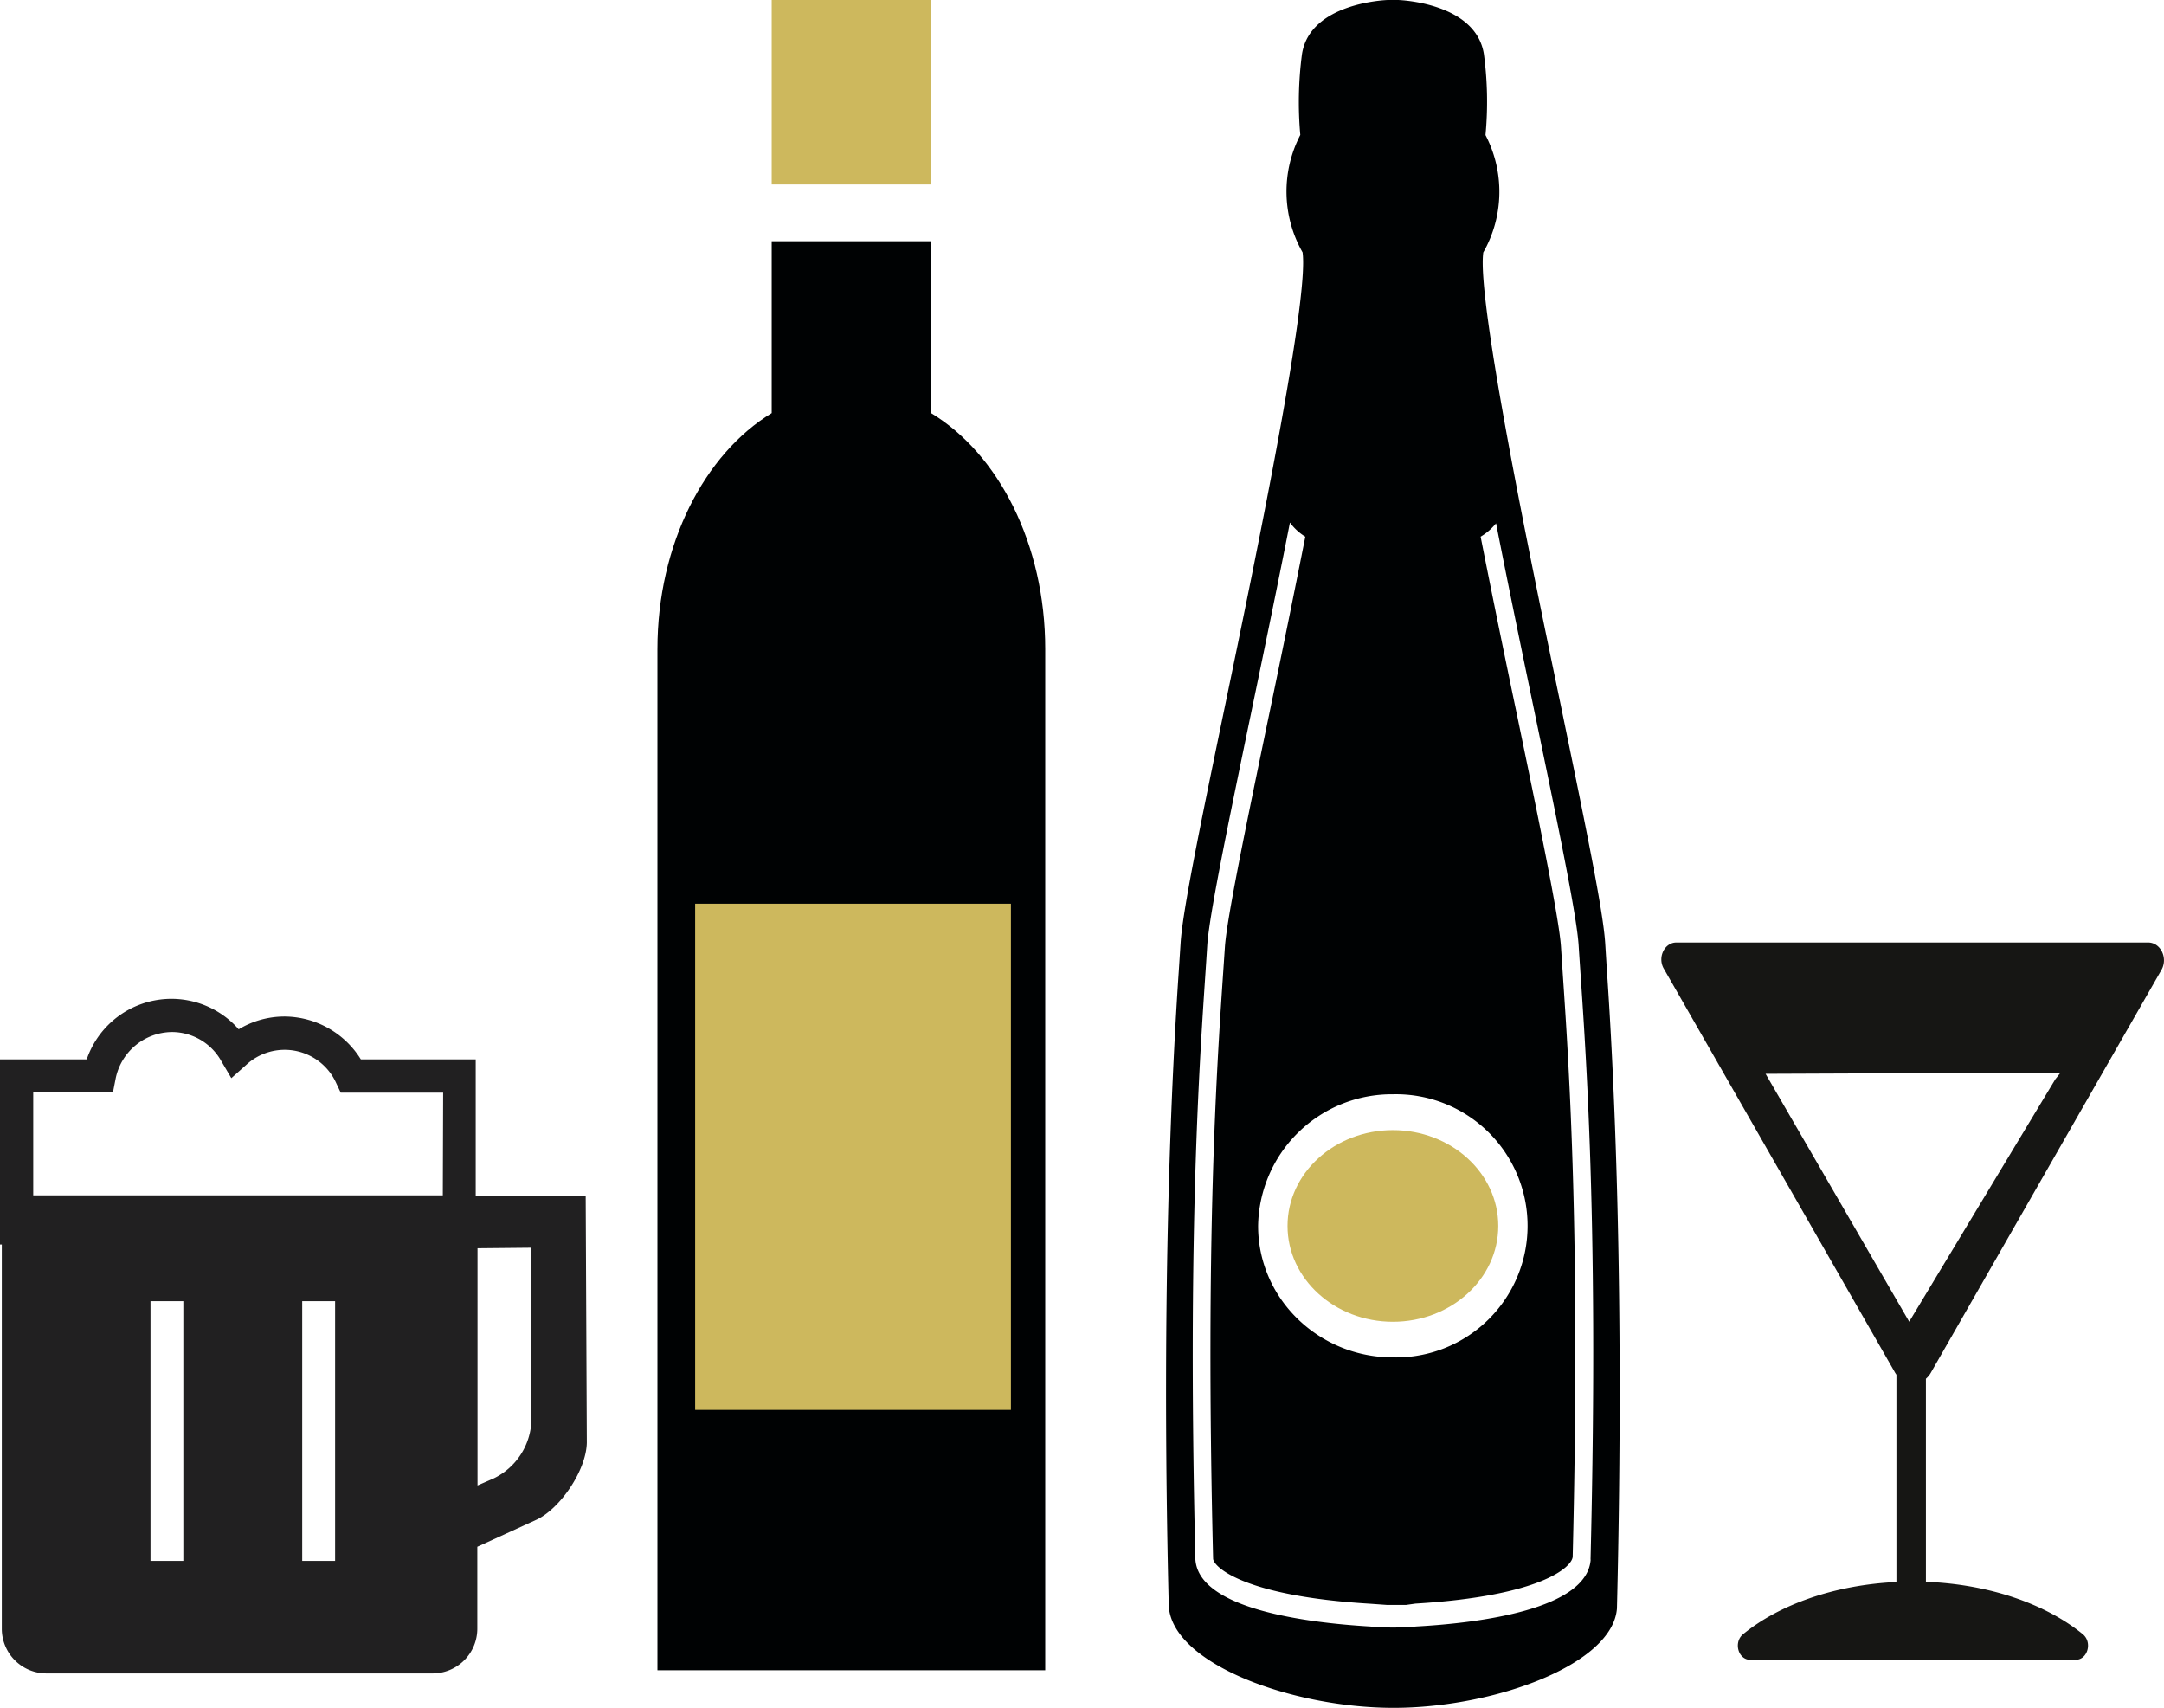 <svg xmlns="http://www.w3.org/2000/svg" id="Capa_1" data-name="Capa 1" viewBox="0 0 323.66 255.41"><defs><style>.cls-1{fill:#212021;}.cls-2{fill:#cdb85d;}.cls-3{fill:#000203;}.cls-4{fill:none;}.cls-5{fill:#161614;}</style></defs><path class="cls-1" d="M1437.63,925.39h-16.18v0h-.27V905H1404a13.52,13.52,0,0,0-11.41-6.41,13.28,13.28,0,0,0-6.86,1.91A13.39,13.39,0,0,0,1363,905h-13v27.69h.3v57.45a6.68,6.68,0,0,0,6.68,6.69h57.75a6.69,6.69,0,0,0,6.69-6.69V977.89l8.88-4.06c3.49-1.64,7.42-7.35,7.5-11.51ZM1377.45,980h-4.91V941.16h4.91Zm22.7,0h-4.92V941.16h4.92Zm16.11-54.67H1355V909.91h11.93l.39-2a8.68,8.68,0,0,1,8.41-7,8.48,8.48,0,0,1,7.36,4.28l1.54,2.62,2.24-2a8.46,8.46,0,0,1,13.45,2.75l.67,1.42h15.32Zm13.26,33.32a10,10,0,0,1-5.62,9l-2.45,1.07V933.25l8.07-.08Z" transform="translate(-1350.03 -746.57)"></path><rect class="cls-2" x="115.42" width="23.81" height="27.59"></rect><path class="cls-3" d="M1489.27,808.34V782.65h-23.82v25.7c-10,6.06-17.09,19.57-17.09,35.28V996.36h58V843.63C1506.36,827.92,1499.34,814.41,1489.27,808.34Z" transform="translate(-1350.03 -746.57)"></path><rect class="cls-2" x="103.97" y="135.15" width="47.23" height="75.7"></rect><path class="cls-4" d="M1573.81,824.88a8.66,8.66,0,0,1-2.31,2c1.53,7.77,3.33,16.6,5.44,26.82,3.25,15.58,6.31,30.32,6.58,34.53l.29,4.39c.93,13.69,2.64,39.17,1.49,86.84-.12,1.45-4.65,5.81-23.55,7l-1.41.2c-.55,0-1.24,0-2,0-.28,0-.54,0-.79,0l-2.53-.19c-18.89-1.14-23.43-5.49-23.52-6.72-1.19-47.83.54-73.34,1.46-87l.3-4.41c.26-4.21,3.32-18.92,6.55-34.51,2.13-10.26,3.94-19.13,5.47-26.94a8.53,8.53,0,0,1-2.3-2.14c-5.17,26.39-11.93,56.26-12.37,63.3-.79,12.64-3.08,38.2-1.77,91.81.53,7.42,16.51,9.47,26.06,10v.22h.16c.42,0,1.63,0,3.35-.06s2.94.06,3.35.06h.17v-.22c9.52-.57,25.51-2.62,26-10,1.31-53.61-1-79.18-1.76-91.81C1585.72,881,1579,851.22,1573.81,824.88Z" transform="translate(-1350.03 -746.57)"></path><path class="cls-3" d="M1590.38,891.89l-.27-4.31c-.31-4.75-2.77-16.8-6.75-36.07-4.39-21.07-12.48-60.08-11.48-67.19a18.34,18.34,0,0,0,.33-17.55,53.42,53.42,0,0,0-.24-12.1c-1.2-7.74-12.73-8.1-12.85-8.1s-.52,0-.76,0-.48,0-.75,0c-.11,0-11.66.36-12.85,8.1a55.14,55.14,0,0,0-.25,12.08,18.39,18.39,0,0,0,.34,17.56c1,7.12-7.1,46.13-11.47,67.2-4,19.27-6.46,31.32-6.77,36.07l-.28,4.31c-.94,13.88-2.69,46.55-1.49,94.92.6,8.66,18.58,15.17,33.61,15.17s32.8-6.47,33.42-14.87C1593.07,938.45,1591.34,905.79,1590.38,891.89Zm-32,18.33a19.68,19.68,0,1,1,0,39.35c-11.13,0-20.18-8.8-20.18-19.66A20,20,0,0,1,1558.36,910.22Zm29.56,69.59c-.54,7.42-16.51,9.47-26.06,10a38.36,38.36,0,0,1-7,0c-9.54-.57-25.52-2.62-26.06-10-1.31-53.61,1-79.18,1.77-91.81.44-7,7.2-36.91,12.37-63.28a8.17,8.17,0,0,0,2.3,2.11c-1.54,7.79-3.34,16.66-5.48,26.92-3.23,15.57-6.29,30.28-6.55,34.51l-.3,4.42c-.92,13.69-2.64,39.21-1.46,87,.08,1.24,4.63,5.6,23.52,6.73l2.53.18.79,0c.81,0,1.49,0,2,0l1.41-.2c18.89-1.14,23.42-5.49,23.53-7,1.18-47.66-.53-73.15-1.46-86.84l-.29-4.38c-.27-4.23-3.33-19-6.55-34.54-2.14-10.2-3.94-19.05-5.47-26.8a8.66,8.66,0,0,0,2.31-2c5.16,26.33,11.91,56.11,12.35,63.11C1586.94,900.63,1589.25,926.2,1587.92,979.81Z" transform="translate(-1350.03 -746.57)"></path><path class="cls-2" d="M1558.36,915.58c8.7,0,15.76,6.41,15.76,14.33s-7.06,14.33-15.76,14.33-15.76-6.42-15.76-14.33S1549.66,915.58,1558.36,915.58Z" transform="translate(-1350.03 -746.57)"></path><path class="cls-5" d="M1638.8,951.89l34.51-60.27c1-1.77-.11-4.1-2-4.1h-70.55c-1.78,0-2.85,2.22-1.89,3.9l34.62,60.47.18.27v31c-9.33.44-17.54,3.4-22.93,7.8-1.48,1.21-.74,3.84,1.08,3.84h48.63c1.83,0,2.57-2.63,1.09-3.84-5.5-4.48-13.92-7.47-23.46-7.83V952.76A3.35,3.35,0,0,0,1638.8,951.89Zm-24.7-44.73,44.12-.18-.79,1-21.85,36.25Z" transform="translate(-1350.03 -746.57)"></path></svg>